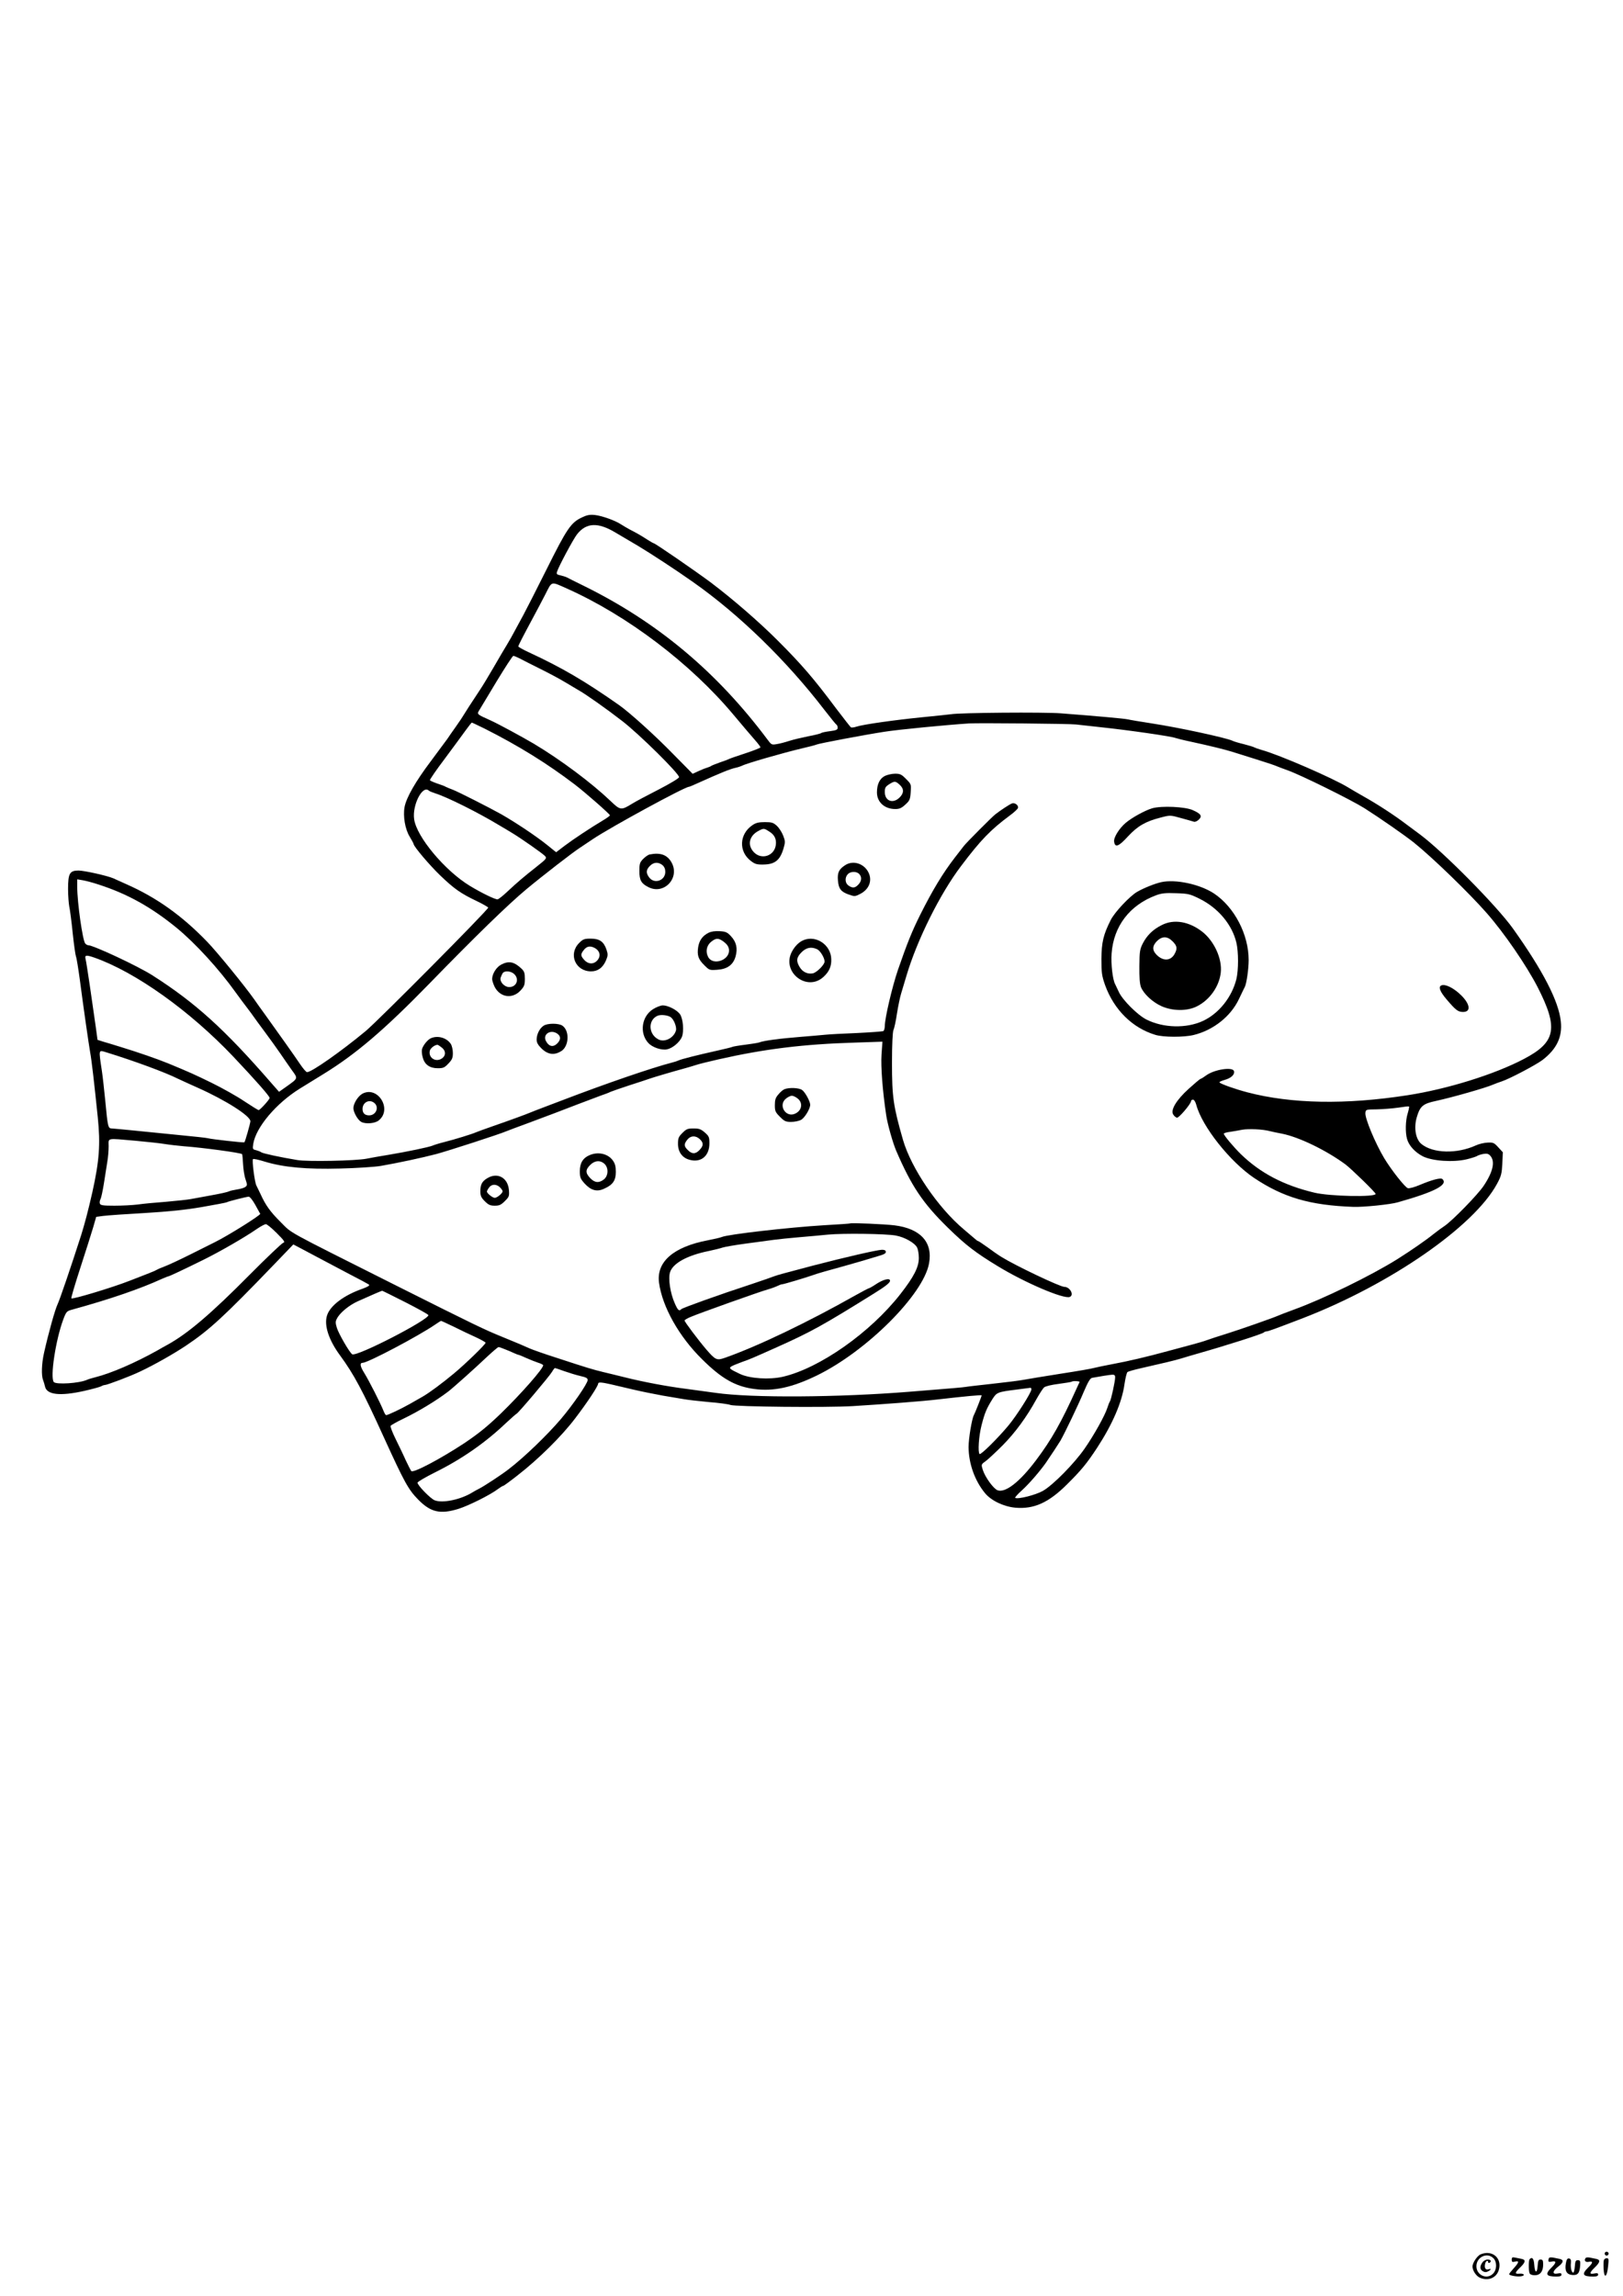 <?xml version="1.0" standalone="no"?>
<!DOCTYPE svg PUBLIC "-//W3C//DTD SVG 20010904//EN"
 "http://www.w3.org/TR/2001/REC-SVG-20010904/DTD/svg10.dtd">
<svg version="1.0" xmlns="http://www.w3.org/2000/svg"
 width="1240pt" height="1754pt" viewBox="0 0 1240 1754"
 preserveAspectRatio="xMidYMid meet">

<g transform="translate(0,1754) scale(0.1,-0.1)"
fill="#000000" stroke="none">
<path d="M4445 13587 c-83 -39 -114 -85 -268 -394 -79 -158 -159 -315 -177
-348 -18 -33 -47 -87 -65 -120 -17 -33 -45 -82 -62 -110 -17 -27 -63 -106
-103 -175 -40 -69 -85 -143 -100 -165 -64 -96 -125 -191 -129 -199 -2 -5 -28
-44 -57 -85 -30 -42 -59 -84 -66 -95 -7 -10 -64 -86 -126 -170 -119 -158 -187
-278 -201 -350 -13 -70 4 -171 39 -227 16 -27 30 -52 30 -56 0 -18 120 -160
202 -239 107 -103 158 -139 280 -197 48 -23 87 -46 88 -50 0 -17 -836 -859
-936 -943 -187 -155 -413 -314 -448 -314 -7 0 -29 26 -51 58 -42 63 -180 257
-270 382 -30 41 -67 93 -82 115 -75 106 -282 360 -360 441 -193 200 -387 338
-618 440 -44 20 -89 40 -100 45 -44 19 -220 59 -265 59 -68 0 -80 -22 -80
-142 0 -51 5 -110 9 -132 5 -21 17 -111 26 -200 9 -88 21 -170 25 -181 5 -11
18 -92 30 -180 27 -207 67 -485 79 -555 11 -58 31 -233 58 -495 21 -206 12
-331 -41 -570 -31 -138 -58 -240 -86 -330 -77 -240 -165 -498 -181 -530 -19
-41 -67 -211 -103 -371 -18 -80 -21 -171 -7 -206 5 -13 12 -35 15 -50 14 -63
116 -74 299 -33 62 14 120 30 129 35 10 6 22 10 28 10 18 0 200 69 270 103
107 50 260 137 351 198 178 119 291 223 672 619 l148 154 42 -22 c23 -12 89
-47 147 -78 58 -31 166 -88 240 -127 74 -38 141 -74 148 -79 9 -8 -5 -16 -50
-33 -140 -49 -244 -127 -269 -202 -25 -75 12 -189 100 -308 104 -142 171 -266
334 -625 156 -342 187 -399 262 -475 95 -97 168 -114 307 -71 78 24 246 108
303 152 18 13 35 24 40 24 4 0 55 37 113 83 157 122 333 296 436 432 91 119
176 247 176 266 0 12 24 11 95 -5 33 -8 112 -26 175 -41 63 -15 165 -35 225
-46 61 -10 133 -22 160 -27 28 -5 113 -15 190 -22 77 -6 151 -16 165 -22 36
-14 735 -21 935 -9 243 15 534 37 650 51 209 24 335 36 335 31 0 -7 -50 -134
-60 -152 -15 -28 -40 -178 -40 -243 1 -126 47 -256 125 -351 47 -58 144 -104
233 -112 142 -12 253 38 393 177 110 109 152 160 232 282 116 178 189 346 208
483 7 47 17 89 23 94 6 5 52 18 101 29 172 39 261 60 310 75 28 9 84 25 125
37 222 63 491 149 505 161 5 5 15 9 22 9 12 0 59 17 278 101 667 258 1305 699
1482 1025 33 61 37 79 41 155 l4 87 -35 38 c-32 35 -39 38 -81 36 -25 -1 -66
-10 -89 -21 -146 -67 -330 -62 -418 11 -43 36 -58 122 -35 202 25 86 47 105
146 126 125 27 384 101 435 124 17 7 48 19 70 26 58 19 258 124 310 163 108
83 153 176 140 294 -16 155 -137 389 -365 709 -124 174 -534 588 -710 719 -19
14 -66 49 -105 78 -95 72 -223 155 -325 212 -47 27 -101 58 -120 70 -116 71
-528 250 -660 286 -25 7 -49 16 -55 19 -5 4 -41 15 -80 25 -38 9 -79 21 -90
27 -51 23 -406 100 -615 132 -85 13 -168 27 -184 31 -28 6 -236 25 -511 46
-126 10 -776 5 -840 -7 -16 -2 -115 -13 -220 -23 -210 -21 -452 -55 -502 -72
-18 -6 -37 -8 -42 -5 -4 3 -55 68 -112 143 -174 233 -264 337 -449 522 -142
142 -344 317 -510 442 -118 88 -425 299 -435 299 -3 0 -24 12 -48 27 -50 33
-90 55 -137 79 -19 10 -47 27 -63 37 -44 30 -147 67 -202 73 -40 4 -60 0 -100
-19z m257 -115 c46 -27 124 -73 173 -102 97 -58 291 -185 420 -276 355 -250
714 -600 1003 -976 46 -59 87 -110 92 -113 6 -4 10 -14 10 -24 0 -15 -11 -20
-57 -26 -32 -4 -62 -10 -68 -14 -5 -5 -50 -16 -98 -25 -49 -10 -114 -25 -145
-35 -31 -10 -75 -22 -97 -25 -39 -7 -42 -5 -70 33 -388 519 -841 898 -1405
1176 -63 31 -122 60 -130 65 -9 4 -30 11 -48 15 -28 6 -32 10 -26 28 11 38
125 251 153 286 70 89 160 93 293 13z m-370 -428 c461 -206 944 -572 1272
-964 67 -80 140 -166 164 -193 23 -26 42 -51 42 -56 0 -4 -53 -25 -117 -46
-65 -21 -122 -41 -128 -45 -5 -3 -35 -14 -65 -24 -30 -11 -59 -22 -65 -26 -5
-4 -21 -11 -35 -15 -14 -4 -44 -16 -67 -27 l-41 -19 -148 150 c-137 141 -332
317 -414 375 -264 185 -435 285 -687 402 -46 21 -83 42 -83 46 0 8 31 68 119
232 23 43 63 118 88 167 52 102 39 99 165 43z m-363 -533 c20 -11 92 -47 160
-81 69 -34 154 -80 190 -102 37 -22 82 -49 101 -60 57 -32 213 -142 333 -235
129 -99 440 -406 435 -430 -2 -9 -69 -49 -156 -94 -84 -43 -175 -91 -202 -108
-85 -52 -90 -52 -167 22 -144 137 -376 311 -583 435 -90 53 -274 153 -332 179
-107 48 -106 47 -85 80 9 15 69 115 133 221 64 105 120 192 126 192 6 0 27 -9
47 -19z m-266 -537 c256 -129 478 -266 689 -427 80 -61 268 -226 268 -235 0
-4 -26 -23 -57 -41 -89 -53 -222 -141 -291 -193 l-63 -48 -72 58 c-81 65 -240
171 -347 232 -93 52 -328 171 -367 186 -27 10 -52 21 -58 24 -5 4 -34 15 -62
24 -29 10 -55 21 -58 26 -3 4 48 78 113 164 64 86 136 184 159 216 24 33 45
60 48 60 3 0 47 -21 98 -46z m4517 32 c20 -2 105 -12 190 -21 218 -23 541 -70
570 -82 8 -3 62 -17 120 -29 148 -32 257 -59 315 -77 28 -9 111 -35 185 -58
74 -23 142 -46 150 -50 8 -4 49 -19 90 -34 103 -37 487 -227 585 -289 118 -75
301 -202 377 -262 141 -113 423 -386 557 -539 135 -154 302 -398 388 -564 161
-315 141 -421 -102 -549 -223 -118 -585 -231 -890 -278 -474 -74 -889 -66
-1225 22 -91 24 -196 61 -213 75 -4 3 12 12 37 19 51 14 80 40 74 67 -7 36
-151 14 -213 -32 -16 -12 -35 -24 -42 -26 -7 -2 -48 -37 -91 -76 -95 -86 -141
-163 -118 -197 7 -12 20 -22 28 -24 15 -3 108 107 108 127 0 6 7 11 15 11 8 0
19 -17 25 -40 44 -165 257 -433 440 -557 224 -150 428 -210 759 -222 75 -3
284 18 341 35 280 79 385 133 341 177 -13 13 -80 -5 -175 -45 -40 -17 -77 -27
-90 -24 -21 6 -125 137 -181 230 -69 116 -148 305 -143 345 3 26 4 26 88 27
47 1 120 7 163 13 43 7 80 11 82 9 3 -2 -2 -26 -10 -53 -17 -55 -19 -144 -5
-195 14 -51 61 -102 121 -133 73 -36 230 -47 333 -23 38 9 74 21 80 25 6 5 27
12 47 16 27 5 40 2 52 -10 42 -42 27 -121 -46 -231 -45 -69 -244 -272 -302
-310 -16 -10 -54 -38 -83 -61 -58 -47 -171 -125 -277 -192 -202 -126 -566
-304 -790 -385 -55 -20 -109 -41 -120 -46 -32 -15 -291 -106 -400 -140 -55
-17 -120 -38 -144 -47 -24 -9 -73 -23 -110 -33 -36 -10 -120 -32 -186 -50
-165 -45 -301 -77 -425 -100 -58 -11 -121 -24 -140 -29 -19 -6 -136 -26 -260
-45 -124 -20 -250 -40 -280 -46 -30 -6 -136 -19 -235 -30 -99 -11 -191 -21
-205 -24 -23 -4 -94 -10 -430 -37 -546 -44 -1208 -48 -1480 -9 -41 6 -140 19
-220 30 -152 19 -337 54 -480 90 -47 12 -119 29 -160 39 -86 21 -122 32 -354
108 -94 30 -188 63 -210 73 -46 21 -82 36 -206 87 -140 57 -199 85 -825 399
-856 430 -778 387 -871 479 -79 79 -114 127 -154 215 -12 25 -26 53 -31 64
-13 23 -35 193 -26 202 3 4 44 -5 89 -19 144 -44 320 -60 578 -53 124 3 263
12 310 20 132 23 315 62 425 91 92 25 482 151 537 175 12 5 86 33 163 61 179
67 233 87 380 144 66 25 145 55 175 66 30 10 64 23 75 29 11 5 76 27 145 50
69 22 139 45 155 51 35 12 177 54 255 75 30 8 73 21 95 28 22 8 101 27 175 44
354 80 648 116 1043 128 l209 7 -7 -99 c-6 -94 8 -277 36 -464 10 -67 50 -209
76 -270 116 -269 203 -400 394 -587 137 -134 211 -191 384 -296 205 -125 502
-252 548 -234 36 14 2 77 -41 77 -33 0 -373 162 -478 227 -25 15 -74 49 -110
76 -36 26 -68 47 -71 47 -4 0 -13 7 -22 15 -9 8 -48 41 -87 74 -198 166 -402
467 -465 684 -74 258 -84 327 -84 588 0 143 5 236 11 250 6 13 19 70 27 127 9
56 23 124 31 150 8 26 26 88 41 137 81 274 257 628 418 840 150 199 226 277
370 384 32 23 61 50 64 58 8 20 -23 44 -45 36 -17 -6 -86 -51 -127 -83 -23
-17 -224 -219 -241 -242 -6 -8 -37 -48 -69 -89 -91 -118 -170 -248 -265 -438
-62 -124 -99 -216 -170 -421 -44 -130 -99 -364 -100 -427 0 -17 -5 -35 -11
-39 -6 -3 -97 -10 -203 -15 -105 -4 -213 -10 -241 -13 -27 -3 -111 -10 -185
-16 -163 -13 -285 -29 -320 -43 -8 -3 -55 -11 -104 -17 -50 -6 -94 -14 -98
-16 -5 -3 -57 -16 -116 -29 -162 -36 -275 -65 -297 -75 -11 -5 -31 -12 -45
-15 -159 -41 -511 -162 -845 -290 -33 -12 -98 -37 -145 -55 -47 -18 -94 -36
-105 -41 -31 -13 -148 -56 -275 -100 -63 -22 -124 -44 -135 -49 -26 -12 -161
-54 -245 -75 -36 -9 -74 -21 -85 -26 -28 -12 -197 -47 -335 -70 -63 -10 -140
-24 -170 -30 -80 -16 -452 -24 -530 -10 -127 21 -262 50 -274 59 -6 5 -24 12
-39 16 -27 6 -28 9 -22 49 21 127 175 309 355 421 52 32 136 84 185 114 245
151 461 335 804 687 355 365 602 605 741 721 126 105 364 289 412 319 9 6 54
36 100 67 138 92 700 398 732 398 4 0 37 14 74 31 160 72 242 106 282 114 19
4 41 12 50 16 27 16 315 99 460 133 52 12 102 25 110 29 22 9 366 74 515 97
106 17 480 53 650 64 77 4 769 -2 815 -8z m-4944 -505 c5 -5 27 -14 49 -21 90
-28 327 -146 489 -244 38 -22 84 -50 102 -61 62 -37 232 -156 248 -174 15 -17
11 -22 -65 -82 -100 -79 -146 -118 -224 -191 -34 -32 -67 -58 -74 -58 -21 0
-122 49 -211 103 -190 115 -408 375 -426 510 -15 108 64 262 112 218z m-2522
-718 c220 -71 401 -172 596 -331 143 -118 322 -313 450 -492 30 -41 70 -96 90
-121 19 -25 42 -56 50 -68 8 -12 47 -65 85 -116 39 -52 90 -124 115 -160 25
-37 65 -94 88 -127 50 -69 53 -62 -45 -132 l-51 -36 -59 67 c-358 412 -580
613 -909 823 -112 71 -451 230 -492 230 -5 0 -15 6 -21 13 -20 25 -61 313 -61
433 l0 57 42 -7 c23 -4 78 -18 122 -33z m-33 -558 c315 -111 728 -405 1062
-757 168 -178 277 -301 277 -315 0 -12 -74 -93 -84 -93 -4 0 -54 31 -110 68
-56 38 -167 100 -246 139 -135 66 -173 83 -335 150 -86 35 -234 86 -355 123
-58 18 -123 38 -145 44 l-40 13 -12 89 c-29 208 -72 501 -79 527 -8 32 3 34
67 12z m93 -724 c214 -66 449 -153 543 -200 21 -10 91 -42 156 -71 213 -95
404 -217 400 -256 -2 -20 -40 -155 -46 -160 -4 -4 -254 24 -277 31 -8 3 -109
14 -225 25 -115 11 -273 27 -350 35 -77 8 -150 14 -161 15 -28 0 -31 12 -49
205 -9 88 -20 192 -26 230 -26 175 -28 165 35 146z m8886 -601 c19 -5 62 -14
95 -20 130 -26 337 -126 485 -235 46 -35 230 -214 230 -225 0 -26 -352 -19
-470 10 -233 56 -410 149 -559 293 -57 56 -131 144 -131 157 0 4 21 11 48 14
26 4 67 11 92 16 50 9 156 4 210 -10z m-8665 -74 c88 -8 189 -19 225 -25 36
-6 101 -13 145 -17 149 -11 434 -50 444 -60 3 -2 6 -36 8 -76 2 -39 10 -92 19
-117 14 -42 14 -46 -2 -58 -9 -7 -37 -15 -63 -19 -25 -4 -54 -10 -63 -15 -9
-5 -68 -18 -130 -29 -62 -11 -133 -24 -158 -29 -25 -5 -110 -14 -190 -21 -80
-6 -178 -15 -218 -21 -40 -5 -120 -9 -178 -9 -88 0 -106 3 -111 16 -3 9 -1 24
5 34 5 9 17 64 26 121 9 57 21 132 26 165 6 34 10 87 10 118 0 66 -22 62 205
42z m915 -489 c19 -34 36 -65 38 -69 5 -10 -246 -167 -345 -216 -21 -10 -105
-53 -188 -94 -82 -41 -172 -83 -200 -93 -27 -10 -54 -22 -60 -26 -5 -4 -39
-18 -75 -32 -36 -14 -95 -37 -131 -51 -130 -51 -435 -143 -444 -134 -3 3 28
108 69 234 41 126 85 265 98 309 l23 80 55 7 c30 4 172 14 315 22 185 11 312
24 439 46 98 17 183 33 188 36 11 7 146 41 168 43 9 0 30 -26 50 -62z m164
-216 c60 -60 66 -70 49 -75 -11 -4 -126 -113 -254 -242 -300 -303 -474 -450
-627 -535 -24 -13 -60 -33 -80 -45 -172 -96 -353 -174 -472 -204 -25 -6 -54
-15 -65 -20 -60 -27 -236 -38 -254 -17 -29 36 14 320 72 477 23 61 27 65 68
76 291 80 520 159 686 235 24 10 45 19 48 19 8 0 120 53 270 127 131 65 318
173 410 237 28 19 57 34 65 35 9 1 46 -30 84 -68z m984 -529 c96 -49 174 -92
175 -98 3 -36 -548 -320 -582 -299 -20 12 -103 156 -117 201 -12 39 -12 50 1
73 22 43 92 101 159 131 109 49 181 80 186 80 3 0 83 -40 178 -88z m372 -188
c52 -26 128 -62 168 -80 39 -18 72 -37 72 -41 0 -12 -151 -159 -241 -234 -90
-75 -190 -149 -239 -177 -19 -11 -64 -36 -100 -57 -66 -37 -166 -85 -180 -85
-4 0 -13 15 -20 33 -23 58 -111 231 -147 289 -33 53 -36 78 -11 78 38 0 425
204 553 292 22 15 42 28 45 28 3 0 48 -21 100 -46z m386 -170 c22 -8 53 -22
71 -30 17 -8 34 -14 37 -14 3 0 29 -11 58 -24 29 -13 70 -29 91 -36 20 -6 37
-15 37 -19 0 -26 -164 -213 -322 -367 -104 -100 -169 -153 -279 -227 -182
-120 -393 -232 -407 -214 -5 7 -24 44 -42 82 -17 39 -52 111 -77 162 -25 50
-42 96 -39 101 4 6 46 30 94 53 119 57 254 139 346 209 36 27 210 183 293 262
46 43 87 78 92 78 5 0 26 -7 47 -16z m455 -168 c37 -13 92 -30 123 -37 44 -10
56 -16 56 -31 0 -25 -113 -190 -205 -298 -104 -122 -278 -290 -395 -380 -53
-42 -195 -135 -230 -152 -14 -7 -36 -19 -49 -27 -89 -56 -231 -86 -291 -61
-33 14 -130 114 -130 134 0 7 60 42 134 79 204 101 386 228 542 377 40 37 76
69 81 71 14 6 249 284 270 319 9 16 20 30 23 30 3 0 35 -11 71 -24z m4209 -46
c0 -31 -31 -173 -40 -185 -4 -5 -13 -28 -20 -50 -18 -57 -100 -205 -173 -310
-78 -113 -243 -281 -320 -324 -55 -31 -189 -65 -211 -53 -4 2 19 29 53 59 53
48 135 143 181 208 44 64 96 144 112 170 34 60 136 272 178 373 33 77 49 104
64 107 54 10 133 23 154 24 16 1 22 -5 22 -19z m-272 -37 c-2 -5 -12 -26 -22
-48 -118 -261 -192 -392 -311 -550 -124 -165 -233 -250 -293 -229 -31 11 -96
100 -114 158 -12 39 -12 40 22 64 19 14 78 69 130 121 97 98 184 217 258 352
23 41 49 82 59 91 11 9 56 20 113 27 52 7 96 14 99 17 8 7 63 4 59 -3z m-368
-56 c0 -24 -112 -200 -176 -277 -80 -96 -211 -226 -220 -217 -14 14 -6 137 15
219 24 94 38 128 83 200 33 52 39 55 183 73 55 7 103 13 108 14 4 0 7 -5 7
-12z"/>
<path d="M6761 11613 c-40 -20 -61 -64 -61 -126 0 -74 58 -127 140 -127 32 0
48 7 77 34 33 30 37 39 41 95 4 60 4 61 -36 101 -34 35 -46 40 -83 40 -24 0
-59 -8 -78 -17z m113 -68 c34 -31 33 -64 -2 -98 -51 -49 -112 -25 -112 43 0
32 5 41 33 59 41 26 49 26 81 -4z"/>
<path d="M8804 11366 c-55 -16 -154 -70 -204 -112 -48 -41 -92 -110 -88 -142
6 -50 35 -39 105 38 74 80 136 116 251 145 72 19 73 19 155 -4 45 -12 89 -25
99 -28 9 -3 26 5 38 17 27 27 15 44 -48 72 -59 26 -236 34 -308 14z"/>
<path d="M5749 11237 c-101 -68 -107 -201 -13 -273 31 -24 46 -29 95 -28 89 1
128 32 155 122 14 49 14 56 -2 98 -10 26 -31 59 -48 75 -27 25 -39 29 -92 29
-47 0 -69 -5 -95 -23z m125 -47 c44 -26 60 -60 53 -107 -13 -83 -111 -113
-168 -52 -51 54 -35 125 36 162 39 21 42 21 79 -3z"/>
<path d="M4964 11013 c-12 -2 -34 -18 -50 -34 -26 -27 -29 -37 -29 -94 0 -68
14 -94 68 -121 121 -63 246 72 176 191 -33 56 -84 74 -165 58z m97 -81 c15
-13 22 -30 22 -52 0 -66 -82 -95 -122 -44 -27 35 -26 59 4 89 29 30 64 32 96
7z"/>
<path d="M6457 10931 c-48 -31 -60 -57 -55 -117 5 -64 24 -87 85 -108 42 -15
47 -14 84 5 74 37 98 111 58 176 -38 61 -116 81 -172 44z m107 -67 c22 -22 20
-54 -6 -81 -25 -27 -45 -29 -76 -7 -26 18 -29 60 -5 86 20 22 66 24 87 2z"/>
<path d="M8870 10801 c-51 -12 -133 -45 -183 -74 -57 -34 -171 -155 -201 -215
-56 -111 -70 -170 -71 -297 0 -107 3 -128 28 -200 68 -188 208 -327 384 -380
61 -19 220 -19 293 -1 151 37 284 143 346 275 20 42 40 84 45 93 13 26 29 136
29 204 0 196 -109 405 -265 509 -108 71 -295 111 -405 86z m296 -127 c141 -70
247 -196 280 -334 17 -71 17 -210 0 -280 -35 -139 -135 -263 -256 -319 -126
-58 -300 -54 -429 10 -69 34 -187 152 -214 214 -10 22 -22 47 -27 57 -19 34
-33 154 -27 235 15 208 138 369 339 444 43 16 72 19 154 16 93 -3 106 -6 180
-43z"/>
<path d="M8875 10473 c-66 -33 -111 -77 -143 -138 -23 -45 -26 -62 -27 -175
-1 -85 3 -136 12 -160 21 -52 88 -115 157 -146 85 -38 197 -39 271 -1 98 49
171 153 182 259 11 104 -49 236 -138 308 -102 81 -220 102 -314 53z m84 -124
c35 -35 38 -55 14 -98 -30 -52 -87 -54 -136 -5 -35 35 -34 68 2 105 40 39 80
39 120 -2z"/>
<path d="M5412 10414 c-45 -23 -70 -58 -78 -110 -9 -61 1 -92 47 -137 38 -38
40 -39 98 -35 78 5 123 38 141 102 17 61 6 110 -34 153 -28 31 -40 37 -87 40
-37 2 -64 -2 -87 -13z m108 -61 c36 -25 49 -45 50 -73 1 -77 -124 -117 -159
-51 -22 40 -13 87 20 115 36 30 55 32 89 9z"/>
<path d="M4425 10337 c-85 -85 -29 -217 91 -217 52 0 90 28 114 84 15 37 16
45 3 84 -21 60 -53 82 -120 82 -49 0 -59 -4 -88 -33z m118 -38 c43 -23 50 -66
17 -99 -28 -28 -66 -25 -95 6 -30 33 -31 44 -4 78 22 28 48 33 82 15z"/>
<path d="M6140 10359 c-35 -14 -69 -48 -91 -91 -79 -155 118 -307 244 -189 42
39 60 79 58 134 -2 108 -114 185 -211 146z m103 -70 c24 -11 57 -66 57 -94 0
-24 -59 -83 -89 -90 -39 -8 -78 9 -101 47 -29 47 -25 75 14 114 36 36 74 44
119 23z"/>
<path d="M3830 10172 c-36 -18 -69 -69 -70 -110 0 -12 9 -39 19 -60 42 -82
137 -95 198 -28 29 31 33 43 33 89 0 45 -4 57 -27 79 -56 52 -95 60 -153 30z
m98 -72 c42 -39 19 -100 -37 -100 -38 0 -75 41 -66 72 4 12 12 29 17 36 16 19
62 14 86 -8z"/>
<path d="M11013 10013 c-26 -10 -12 -47 39 -107 70 -82 87 -96 126 -96 61 0
55 57 -12 125 -57 57 -123 90 -153 78z"/>
<path d="M4989 9831 c-87 -55 -105 -182 -36 -258 30 -33 99 -57 142 -49 42 8
98 54 115 96 17 42 9 139 -15 173 -24 33 -91 67 -131 67 -16 0 -50 -13 -75
-29z m138 -63 c24 -20 45 -77 37 -101 -17 -57 -88 -92 -135 -66 -76 40 -79
148 -5 180 26 11 83 4 103 -13z"/>
<path d="M4152 9704 c-30 -20 -52 -66 -52 -105 0 -24 10 -41 40 -71 48 -44 94
-50 147 -18 60 36 67 155 10 195 -28 20 -116 20 -145 -1z m106 -60 c27 -19 28
-44 2 -72 -32 -34 -66 -28 -89 16 -27 51 36 92 87 56z"/>
<path d="M3294 9610 c-26 -10 -62 -55 -70 -85 -3 -12 -1 -41 6 -63 14 -54 53
-82 115 -82 42 0 52 5 81 36 28 29 34 43 34 80 0 25 -7 56 -16 70 -31 46 -97
66 -150 44z m80 -71 c34 -26 34 -63 1 -85 -47 -31 -104 7 -91 60 5 19 35 43
57 45 4 1 18 -8 33 -20z"/>
<path d="M5994 9220 c-11 -4 -33 -22 -47 -40 -22 -25 -27 -42 -27 -82 0 -45 4
-54 39 -89 34 -34 44 -39 85 -39 26 0 60 7 75 15 28 14 71 85 71 116 0 26 -39
97 -62 113 -24 17 -99 20 -134 6z m100 -71 c41 -32 34 -89 -15 -114 -74 -39
-138 63 -73 114 15 12 34 21 44 21 10 0 29 -9 44 -21z"/>
<path d="M2768 9185 c-33 -19 -68 -74 -68 -110 0 -32 34 -91 60 -105 33 -18
105 -12 133 11 107 84 -6 268 -125 204z m94 -72 c36 -33 10 -93 -42 -93 -33 0
-50 17 -50 49 0 52 54 78 92 44z"/>
<path d="M5214 8886 c-30 -30 -34 -40 -34 -84 0 -61 32 -106 87 -121 88 -25
153 28 153 125 0 47 -3 55 -35 83 -30 26 -44 31 -86 31 -45 0 -55 -4 -85 -34z
m133 -48 c29 -28 29 -49 -2 -82 -30 -33 -59 -33 -90 -1 -30 29 -31 45 -4 79
25 32 64 34 96 4z"/>
<path d="M4504 8716 c-51 -22 -74 -61 -74 -122 0 -48 4 -58 36 -94 48 -53 94
-66 148 -41 68 30 91 63 91 129 0 44 -6 64 -24 89 -38 51 -112 67 -177 39z
m114 -66 c33 -31 30 -92 -4 -119 -38 -30 -71 -26 -105 10 -37 39 -37 63 0 100
35 35 77 38 109 9z"/>
<path d="M3723 8540 c-40 -24 -53 -48 -53 -100 0 -34 6 -48 34 -76 28 -28 42
-34 76 -34 35 0 48 6 77 35 33 33 35 38 31 87 -9 93 -88 135 -165 88z m97 -70
c11 -11 20 -24 20 -30 0 -15 -42 -50 -60 -50 -17 0 -60 35 -60 48 0 4 7 18 16
30 19 28 57 29 84 2z"/>
<path d="M6498 8195 c-2 -2 -91 -8 -198 -14 -280 -17 -738 -70 -785 -90 -11
-5 -59 -16 -106 -25 -263 -50 -395 -164 -374 -324 25 -184 152 -411 329 -585
150 -149 255 -208 398 -227 148 -20 290 11 481 104 380 186 812 618 855 855
30 162 -65 266 -264 291 -72 9 -330 20 -336 15z m346 -93 c67 -12 145 -56 163
-92 7 -14 13 -49 13 -79 0 -70 -37 -143 -140 -275 -230 -295 -618 -568 -900
-633 -102 -23 -249 -14 -325 21 -83 39 -91 46 -62 61 13 7 46 20 73 30 70 25
70 25 274 116 258 116 347 165 740 410 89 55 120 81 120 96 0 23 -53 10 -108
-27 -25 -17 -49 -30 -52 -30 -4 0 -51 -25 -105 -55 -359 -203 -744 -388 -994
-476 -65 -23 -74 -19 -145 63 -59 69 -166 211 -166 221 0 4 21 17 46 27 67 29
531 194 589 210 28 8 61 20 75 27 14 7 30 13 37 13 11 0 179 50 238 71 32 12
115 35 235 68 41 12 104 30 140 40 36 11 91 27 123 37 43 12 57 21 55 33 -2
11 -13 15 -33 14 -43 -3 -271 -55 -525 -121 -224 -59 -275 -73 -295 -81 -11
-5 -87 -31 -170 -59 -248 -81 -529 -182 -539 -192 -18 -18 -27 -10 -51 45 -34
76 -51 187 -36 236 21 69 132 130 297 163 43 9 90 21 104 26 14 5 93 19 175
30 83 11 179 24 215 29 36 5 124 14 195 20 72 6 171 15 220 20 115 11 442 7
519 -7z"/>
<path d="M12260 325 c0 -8 7 -15 15 -15 8 0 15 7 15 15 0 8 -7 15 -15 15 -8 0
-15 -7 -15 -15z"/>
<path d="M11313 320 c-26 -10 -63 -66 -63 -93 0 -30 27 -72 55 -85 63 -29 128
-3 146 58 27 90 -49 156 -138 120z m97 -30 c28 -28 27 -87 -2 -117 -46 -49
-128 -14 -128 56 0 70 82 109 130 61z"/>
<path d="M11326 258 c-22 -30 -20 -55 4 -68 14 -8 26 -8 40 0 25 14 26 23 1
15 -22 -7 -32 13 -24 44 5 22 23 29 23 10 0 -5 5 -7 10 -4 18 11 10 25 -14 25
-14 0 -32 -10 -40 -22z"/>
<path d="M11550 279 c0 -18 4 -20 25 -15 34 9 31 -6 -10 -51 -19 -21 -35 -41
-35 -45 0 -10 62 -21 91 -16 35 5 24 23 -11 20 -39 -4 -38 7 5 48 41 40 44 58
10 65 -14 3 -36 7 -50 10 -20 4 -25 2 -25 -16z"/>
<path d="M11836 293 c-3 -3 -6 -13 -6 -21 0 -10 7 -12 24 -8 38 9 38 -8 1 -44
-53 -52 -44 -70 36 -70 28 0 39 4 39 15 0 11 -8 13 -30 8 -42 -8 -40 18 5 53
41 31 45 52 10 59 -14 3 -36 7 -49 10 -12 2 -26 2 -30 -2z"/>
<path d="M12116 293 c-16 -17 -5 -35 19 -31 38 8 38 -5 0 -42 -53 -52 -44 -70
36 -70 28 0 39 4 39 15 0 11 -8 13 -30 8 -39 -7 -38 5 5 47 41 40 44 58 10 65
-14 3 -36 7 -49 10 -12 2 -26 2 -30 -2z"/>
<path d="M11687 283 c-9 -8 -9 -86 -1 -107 4 -10 18 -16 40 -16 41 0 64 29 64
82 0 31 -4 38 -19 38 -17 0 -20 -8 -23 -47 -4 -63 -22 -57 -26 7 -3 47 -16 63
-35 43z"/>
<path d="M11964 254 c-11 -59 4 -88 48 -92 43 -4 57 14 61 75 2 32 -1 38 -18
38 -17 0 -20 -8 -23 -47 -2 -27 -7 -48 -12 -48 -13 0 -22 36 -18 73 2 23 -1
33 -14 35 -12 2 -19 -6 -24 -34z"/>
<path d="M12254 276 c-3 -7 -4 -38 -2 -69 4 -76 26 -63 34 21 6 54 5 62 -10
62 -9 0 -19 -6 -22 -14z"/>
</g>
</svg>
